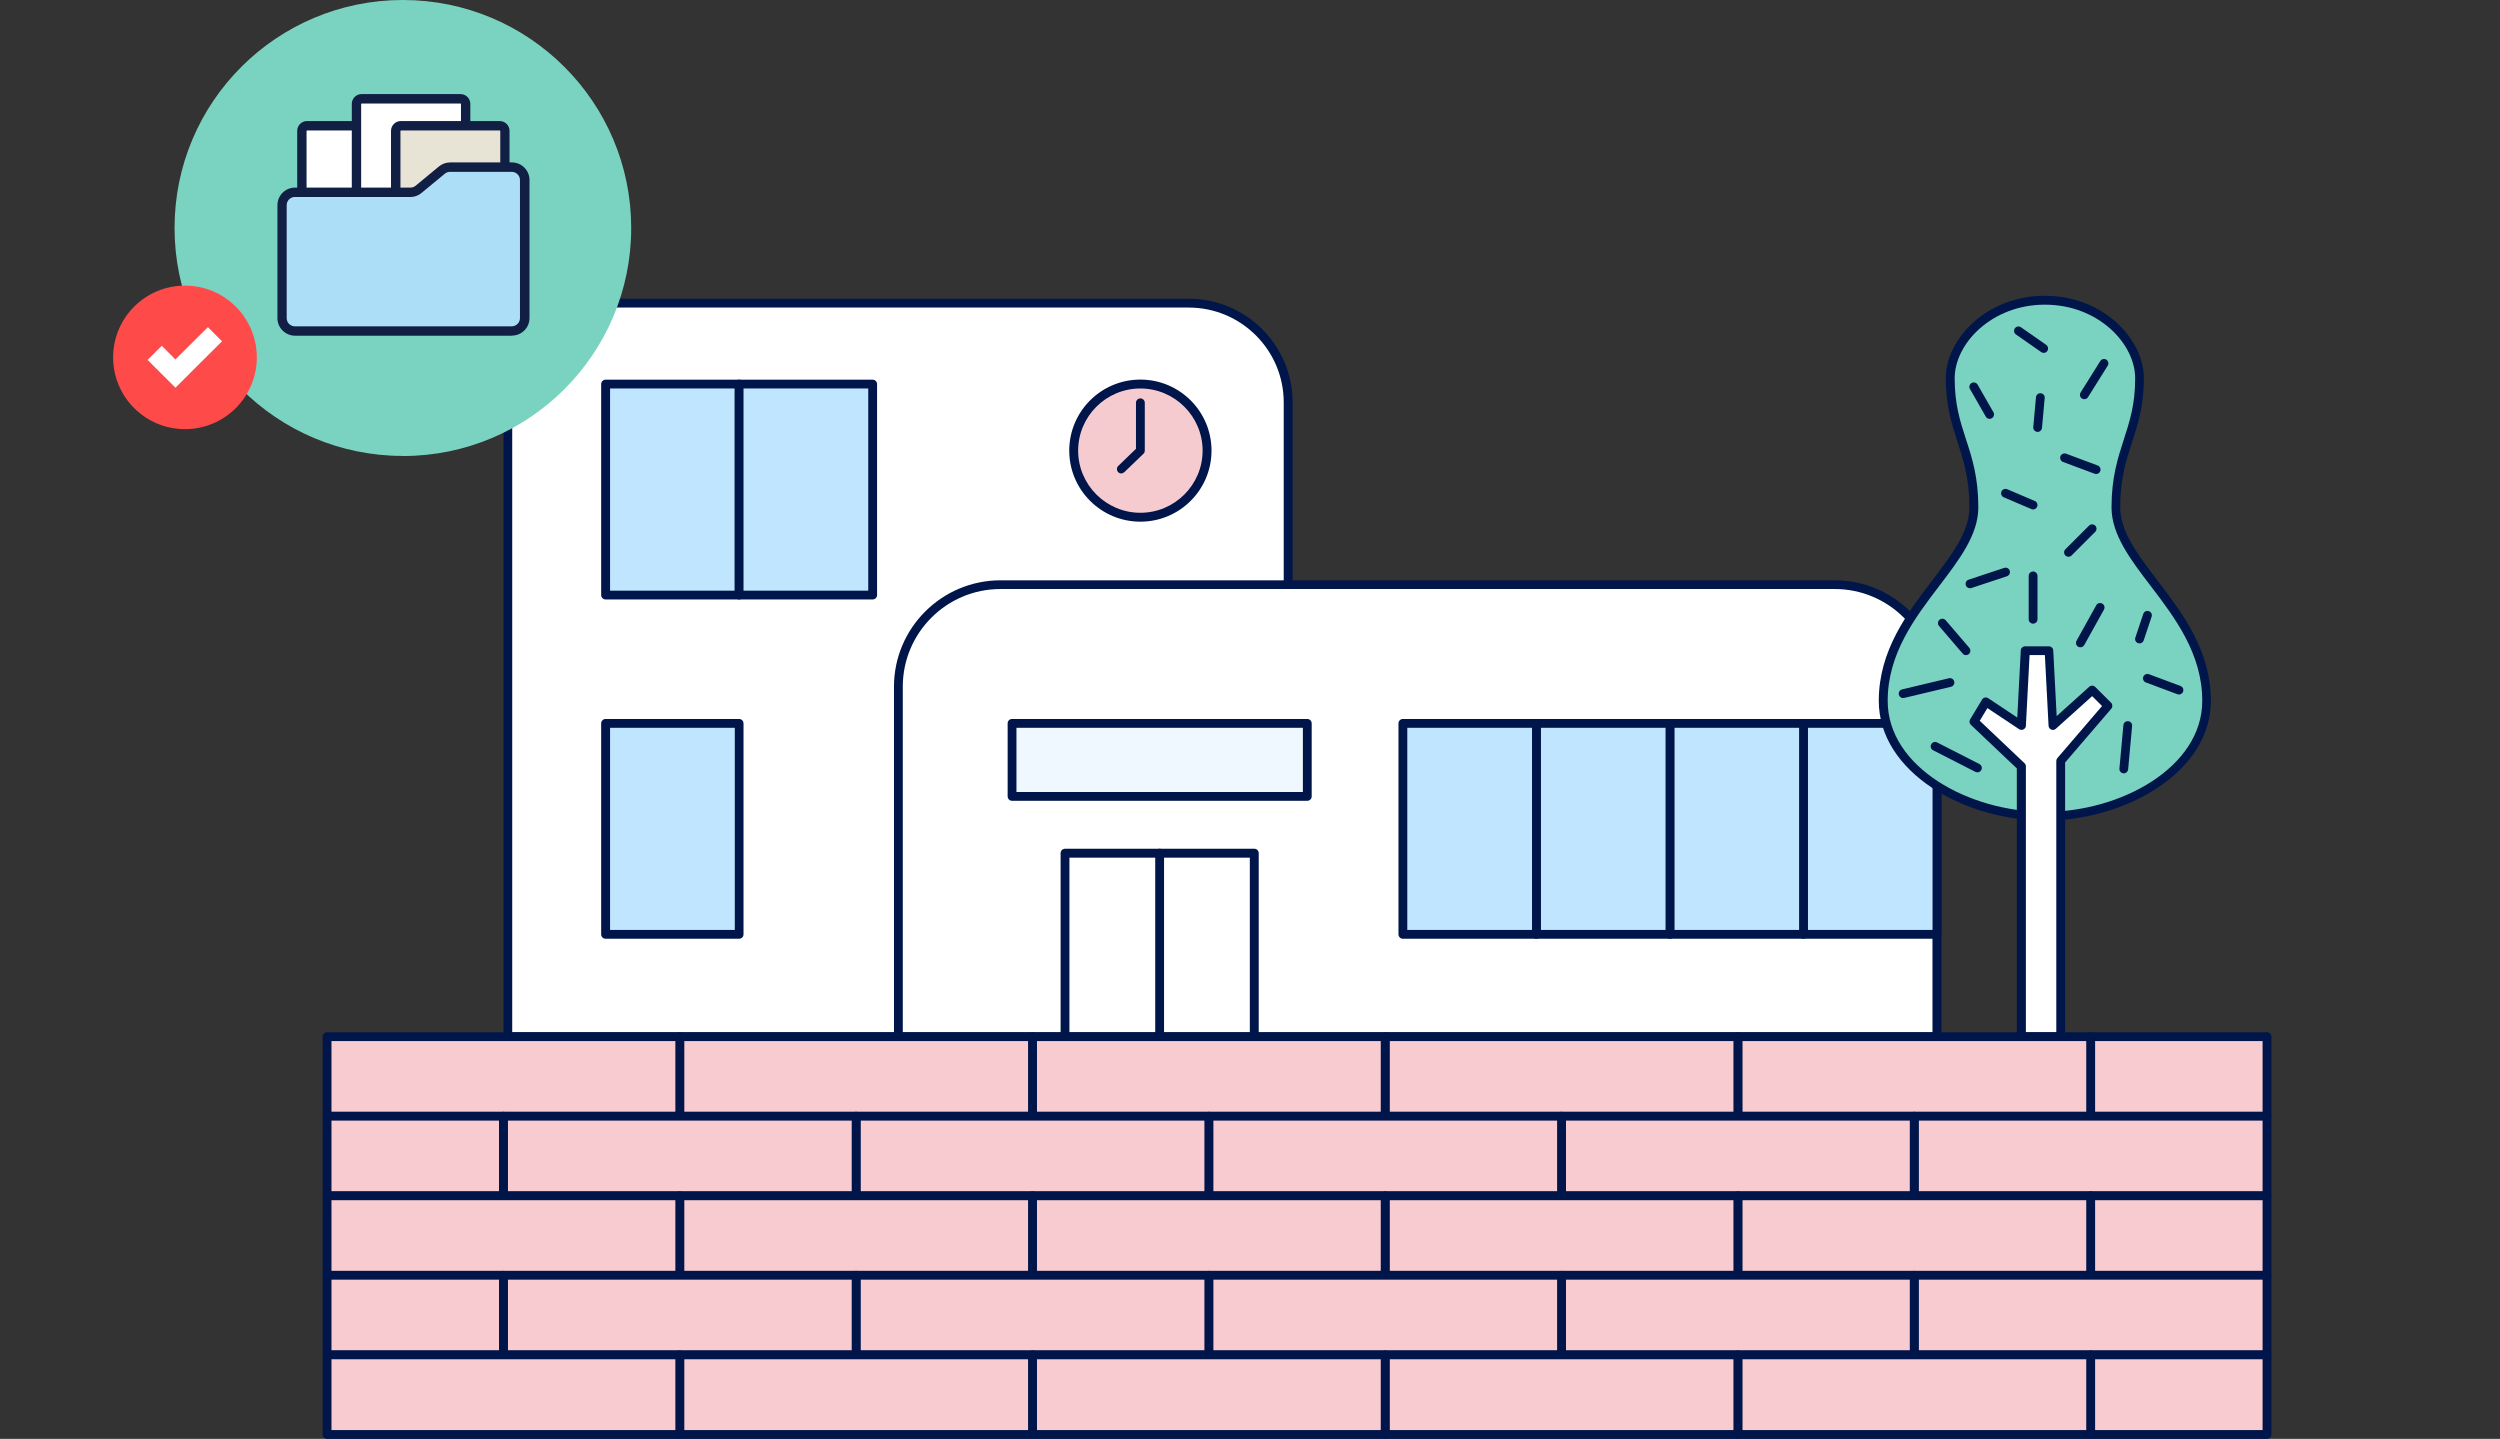 <?xml version="1.0" encoding="UTF-8"?><svg id="uuid-3931c753-59ad-4155-9cd2-b70a52119949" xmlns="http://www.w3.org/2000/svg" xmlns:xlink="http://www.w3.org/1999/xlink" viewBox="0 0 278 160"><rect x="0" y="0" width="278" height="160" fill="#333333" stroke="none"/><defs><clipPath id="uuid-db9e8bd9-cd82-4df8-8d2e-511f7c9550d0"><rect x="12.58" width="240" height="160" style="fill:none;"/></clipPath></defs><g style="clip-path:url(#uuid-db9e8bd9-cd82-4df8-8d2e-511f7c9550d0);"><path d="M143.24,115.28H56.48V44.75c0-6.09,4.95-11.04,11.06-11.04h64.65c6.1,0,11.06,4.95,11.06,11.04v70.53h0Z" style="fill:#fff;"/><path d="M143.24,115.77H56.48c-.27,0-.49-.22-.49-.49V44.75c0-6.36,5.18-11.53,11.55-11.53h64.65c6.37,0,11.55,5.17,11.55,11.53v70.53c0,.27-.22.49-.49.49h0ZM56.97,114.79h85.78V44.75c0-5.82-4.74-10.55-10.57-10.55h-64.65c-5.83,0-10.57,4.73-10.57,10.55v70.04Z" style="fill:#00154a;"/><path d="M215.39,115.28h-115.5v-38.92c0-6.26,5.09-11.34,11.36-11.34h92.78c6.27,0,11.36,5.08,11.36,11.34v38.92Z" style="fill:#fff;"/><path d="M215.39,115.77h-115.49c-.27,0-.49-.22-.49-.49v-38.92c0-6.52,5.31-11.83,11.85-11.83h92.78c6.53,0,11.85,5.31,11.85,11.83v38.92c0,.27-.22.49-.49.49ZM100.38,114.79h114.51v-38.44c0-5.98-4.87-10.85-10.86-10.85h-92.78c-5.99,0-10.86,4.87-10.86,10.85v38.44Z" style="fill:#00154a;"/><path d="M128.96,115.28h10.52v-20.41h-10.52v20.41Z" style="fill:#fff;"/><path d="M139.48,115.77h-10.52c-.27,0-.49-.22-.49-.49v-20.41c0-.27.22-.49.49-.49h10.52c.27,0,.49.22.49.49v20.41c0,.27-.22.49-.49.49ZM129.44,114.79h9.54v-19.42h-9.54v19.42Z" style="fill:#00154a;"/><path d="M118.43,115.28h10.52v-20.41h-10.52v20.41Z" style="fill:#fff;"/><path d="M128.95,115.77h-10.52c-.27,0-.49-.22-.49-.49v-20.41c0-.27.22-.49.49-.49h10.52c.27,0,.49.22.49.49v20.41c0,.27-.22.49-.49.49ZM118.92,114.79h9.54v-19.42h-9.54v19.42Z" style="fill:#00154a;"/><path d="M112.54,88.56h32.83v-8.12h-32.83v8.12Z" style="fill:#eff8ff;"/><path d="M145.37,89.05h-32.83c-.27,0-.49-.22-.49-.49v-8.12c0-.27.22-.49.49-.49h32.83c.27,0,.49.22.49.49v8.12c0,.27-.22.49-.49.49ZM113.03,88.07h31.85v-7.14h-31.85v7.14Z" style="fill:#00154a;"/><path d="M200.54,103.9h14.85v-23.46h-14.85v23.46Z" style="fill:#bfe5ff;"/><path d="M215.39,104.39h-14.85c-.27,0-.49-.22-.49-.49v-23.46c0-.27.22-.49.49-.49h14.85c.27,0,.49.22.49.49v23.46c0,.27-.22.49-.49.49ZM201.03,103.41h13.87v-22.48h-13.87v22.48Z" style="fill:#00154a;"/><path d="M185.69,103.9h14.85v-23.46h-14.85v23.46Z" style="fill:#bfe5ff;"/><path d="M200.54,104.39h-14.85c-.27,0-.49-.22-.49-.49v-23.46c0-.27.22-.49.49-.49h14.85c.27,0,.49.22.49.49v23.46c0,.27-.22.49-.49.49ZM186.19,103.41h13.87v-22.48h-13.87v22.48Z" style="fill:#00154a;"/><path d="M170.85,103.9h14.85v-23.46h-14.85v23.46Z" style="fill:#bfe5ff;"/><path d="M185.69,104.39h-14.85c-.27,0-.49-.22-.49-.49v-23.46c0-.27.22-.49.49-.49h14.85c.27,0,.49.22.49.49v23.46c0,.27-.22.49-.49.49ZM171.34,103.41h13.87v-22.48h-13.87v22.48Z" style="fill:#00154a;"/><path d="M156,103.9h14.85v-23.46h-14.85v23.46Z" style="fill:#bfe5ff;"/><path d="M170.85,104.39h-14.85c-.27,0-.49-.22-.49-.49v-23.46c0-.27.22-.49.49-.49h14.85c.27,0,.49.22.49.49v23.46c0,.27-.22.49-.49.49ZM156.49,103.41h13.87v-22.48h-13.87v22.48Z" style="fill:#00154a;"/><path d="M67.35,66.17h14.85v-23.46h-14.85v23.46Z" style="fill:#bfe5ff;"/><path d="M82.19,66.66h-14.85c-.27,0-.49-.22-.49-.49v-23.46c0-.27.22-.49.49-.49h14.85c.27,0,.49.22.49.49v23.46c0,.27-.22.49-.49.49ZM67.84,65.68h13.87v-22.48h-13.87v22.48Z" style="fill:#00154a;"/><path d="M82.19,66.17h14.85v-23.46h-14.85v23.46Z" style="fill:#bfe5ff;"/><path d="M97.04,66.66h-14.85c-.27,0-.49-.22-.49-.49v-23.46c0-.27.22-.49.49-.49h14.85c.27,0,.49.22.49.49v23.46c0,.27-.22.49-.49.49ZM82.68,65.68h13.87v-22.48h-13.87v22.48Z" style="fill:#00154a;"/><path d="M67.35,103.9h14.85v-23.46h-14.85v23.46Z" style="fill:#bfe5ff;"/><path d="M82.19,104.39h-14.85c-.27,0-.49-.22-.49-.49v-23.46c0-.27.22-.49.49-.49h14.85c.27,0,.49.22.49.49v23.46c0,.27-.22.49-.49.49ZM67.84,103.41h13.87v-22.48h-13.87v22.48Z" style="fill:#00154a;"/><path d="M126.81,57.52c4.1,0,7.41-3.32,7.41-7.4s-3.32-7.4-7.41-7.4-7.42,3.32-7.42,7.4,3.32,7.4,7.42,7.4Z" style="fill:#f6cbd0;"/><path d="M126.81,58.01c-4.36,0-7.91-3.54-7.91-7.9s3.54-7.9,7.91-7.9,7.91,3.54,7.91,7.9-3.54,7.9-7.91,7.9ZM126.81,43.2c-3.82,0-6.92,3.1-6.92,6.91s3.11,6.91,6.92,6.91,6.92-3.1,6.92-6.91-3.11-6.91-6.92-6.91Z" style="fill:#00154a;"/><path d="M126.81,44.79v5.32l-2.12,2.04" style="fill:#f6cbd0;"/><path d="M124.69,52.65c-.13,0-.26-.05-.35-.15-.19-.2-.18-.5.01-.69l1.97-1.9v-5.12c0-.27.22-.49.49-.49s.49.22.49.49v5.32c0,.13-.05.26-.15.35l-2.12,2.04c-.1.09-.22.14-.34.14h0Z" style="fill:#00154a;"/><path d="M219.5,56.41c0-6.42-2.63-8.3-2.63-14.34,0-4.15,4.38-8.68,10.52-8.68s10.53,4.53,10.53,8.68c0,6.04-2.63,7.93-2.63,14.34s10.08,11.7,10.08,21.51c0,7.55-9.21,12.83-17.98,12.83s-17.98-5.28-17.98-12.83c0-9.81,10.08-15.1,10.08-21.51Z" style="fill:#7ad3c0;"/><path d="M227.39,91.25c-8.92,0-18.47-5.35-18.47-13.32,0-5.59,3.16-9.73,5.94-13.38,2.22-2.91,4.14-5.43,4.14-8.14,0-3.18-.67-5.25-1.32-7.26-.64-1.99-1.31-4.04-1.31-7.09,0-4.34,4.52-9.17,11.02-9.17s11.01,4.83,11.01,9.17c0,3.05-.66,5.1-1.31,7.09-.65,2-1.32,4.07-1.32,7.26,0,2.7,1.92,5.22,4.14,8.14,2.79,3.65,5.94,7.79,5.94,13.38,0,7.97-9.55,13.32-18.47,13.32h0ZM227.39,33.88c-5.91,0-10.03,4.32-10.03,8.19,0,2.9.61,4.79,1.26,6.79.68,2.07,1.37,4.22,1.37,7.56,0,3.04-2.11,5.8-4.34,8.73-2.69,3.53-5.74,7.52-5.74,12.79,0,7.38,9.04,12.34,17.49,12.34s17.49-4.96,17.49-12.34c0-5.26-3.05-9.26-5.74-12.79-2.24-2.93-4.35-5.7-4.35-8.73,0-3.33.7-5.48,1.37-7.56.65-2,1.26-3.89,1.26-6.79,0-3.87-4.12-8.19-10.03-8.19Z" style="fill:#00154a;"/><path d="M231.78,44.39c-.09,0-.18-.02-.26-.07-.23-.14-.3-.45-.16-.67l2.19-3.5c.14-.23.45-.3.67-.16.23.14.3.45.16.67l-2.19,3.5c-.09.15-.25.23-.42.23h0Z" style="fill:#00154a;"/><path d="M227.26,39.24c-.1,0-.2-.03-.28-.09l-2.81-1.96c-.22-.16-.27-.46-.12-.68.16-.22.46-.27.68-.12l2.81,1.96c.22.16.27.46.12.68-.09.14-.25.21-.4.21h0Z" style="fill:#00154a;"/><path d="M219.06,65.41c-.21,0-.4-.13-.46-.33-.09-.26.05-.53.31-.62l3.95-1.31c.26-.08.54.05.62.31.08.26-.05.53-.31.62l-3.95,1.31c-.05.02-.1.02-.16.02Z" style="fill:#00154a;"/><path d="M242.3,77.23c-.06,0-.12-.01-.17-.03l-3.51-1.31c-.25-.09-.38-.38-.29-.63.1-.25.38-.38.63-.29l3.51,1.31c.26.09.38.38.29.63-.07.2-.26.32-.46.32Z" style="fill:#00154a;"/><path d="M231.34,71.98c-.08,0-.16-.02-.24-.06-.24-.13-.32-.43-.19-.67l2.19-3.94c.13-.24.43-.32.67-.19.24.13.32.43.19.67l-2.19,3.94c-.09.16-.26.25-.43.25Z" style="fill:#00154a;"/><path d="M211.63,77.63c-.22,0-.42-.15-.48-.38-.06-.26.1-.53.36-.59l5.21-1.24c.26-.06.53.1.59.36.07.26-.1.53-.36.59l-5.21,1.24s-.08.01-.12.01h0Z" style="fill:#00154a;"/><path d="M236.16,85.99h-.04c-.27-.02-.47-.26-.44-.53l.44-4.82c.02-.27.26-.47.53-.44.27.02.47.26.44.53l-.44,4.82c-.02.25-.24.45-.49.45h0Z" style="fill:#00154a;"/><path d="M226.08,69.35c-.27,0-.49-.22-.49-.49v-4.82c0-.27.22-.49.49-.49s.49.22.49.49v4.82c0,.27-.22.49-.49.49Z" style="fill:#00154a;"/><path d="M230.02,61.91c-.13,0-.25-.05-.35-.14-.19-.19-.19-.5,0-.69l2.63-2.63c.19-.19.5-.19.69,0,.19.19.19.5,0,.69l-2.63,2.63c-.09.09-.22.14-.34.14Z" style="fill:#00154a;"/><path d="M226.58,48.02h-.04c-.27-.02-.47-.26-.44-.53l.3-3.32c.02-.27.27-.47.53-.44.27.02.47.26.44.53l-.3,3.32c-.02.25-.24.45-.49.45h0Z" style="fill:#00154a;"/><path d="M221.25,46.58c-.17,0-.34-.09-.43-.25l-1.76-3.07c-.14-.23-.05-.53.18-.67.23-.13.54-.05.67.18l1.76,3.07c.14.23.05.53-.18.67-.08.04-.16.06-.24.06h0Z" style="fill:#00154a;"/><path d="M226.08,56.65c-.06,0-.13-.01-.19-.04l-3.07-1.31c-.25-.1-.36-.4-.26-.64.11-.25.39-.36.64-.26l3.07,1.31c.25.1.36.4.26.64-.08.19-.26.3-.45.3Z" style="fill:#00154a;"/><path d="M233.09,52.71c-.06,0-.12-.01-.17-.03l-3.51-1.31c-.25-.09-.38-.38-.29-.63s.38-.38.63-.29l3.51,1.31c.25.09.38.38.29.63-.07.2-.26.32-.46.32Z" style="fill:#00154a;"/><path d="M219.88,85.88c-.07,0-.15-.02-.22-.05l-4.7-2.4c-.24-.12-.34-.42-.21-.66.12-.24.42-.34.66-.21l4.7,2.4c.24.12.34.42.21.66-.09.17-.26.27-.44.27Z" style="fill:#00154a;"/><path d="M218.62,72.85c-.14,0-.27-.06-.37-.17l-2.63-3.07c-.18-.21-.15-.51.05-.69.21-.18.51-.15.69.05l2.63,3.07c.18.21.15.51-.05.69-.09.08-.21.12-.32.12h0Z" style="fill:#00154a;"/><path d="M237.92,71.54c-.05,0-.1,0-.16-.02-.26-.08-.4-.36-.31-.62l.88-2.63c.09-.26.36-.4.62-.31.26.08.4.36.31.62l-.88,2.63c-.07.21-.26.34-.46.34Z" style="fill:#00154a;"/><path d="M219.5,80.25l1.32-2.19,3.95,2.63.44-8.32h2.63l.44,8.32,4.38-3.94,1.75,1.75-5.26,6.13v30.65h-4.39v-30.04l-5.26-4.99Z" style="fill:#fff;"/><path d="M229.15,115.77h-4.39c-.27,0-.49-.22-.49-.49v-29.83l-5.11-4.85c-.17-.16-.2-.41-.08-.61l1.32-2.19c.07-.12.18-.2.31-.23.13-.03.27,0,.38.07l3.23,2.15.39-7.46c.01-.26.23-.46.49-.46h2.63c.26,0,.48.2.49.46l.38,7.3,3.62-3.26c.19-.17.49-.17.67.02l1.76,1.75c.18.18.19.47.03.66l-5.14,5.99v30.47c0,.27-.22.49-.49.49h0ZM225.25,114.79h3.41v-30.17c0-.12.04-.23.12-.32l4.97-5.79-1.1-1.1-4.04,3.63c-.14.13-.34.16-.51.09-.17-.07-.29-.24-.3-.43l-.41-7.86h-1.7l-.41,7.86c0,.18-.11.33-.27.41-.16.08-.35.07-.49-.03l-3.52-2.34-.85,1.41,4.98,4.72c.1.09.15.22.15.36v29.55h0Z" style="fill:#00154a;"/><path d="M232.48,124.13h19.61v-8.85h-19.61v8.85Z" style="fill:#f7cbd0;"/><path d="M252.09,124.62h-19.61c-.27,0-.49-.22-.49-.49v-8.85c0-.27.22-.49.49-.49h19.61c.27,0,.49.22.49.49v8.85c0,.27-.22.49-.49.49ZM232.97,123.64h18.63v-7.87h-18.63v7.87Z" style="fill:#00154a;"/><path d="M193.25,124.13h39.22v-8.85h-39.22v8.85Z" style="fill:#f7cbd0;"/><path d="M232.48,124.62h-39.22c-.27,0-.49-.22-.49-.49v-8.85c0-.27.22-.49.49-.49h39.22c.27,0,.49.22.49.49v8.85c0,.27-.22.49-.49.49ZM193.75,123.64h38.24v-7.87h-38.24v7.87Z" style="fill:#00154a;"/><path d="M154.03,124.13h39.22v-8.85h-39.22v8.85Z" style="fill:#f7cbd0;"/><path d="M193.25,124.62h-39.22c-.27,0-.49-.22-.49-.49v-8.85c0-.27.22-.49.49-.49h39.22c.27,0,.49.22.49.49v8.85c0,.27-.22.49-.49.49ZM154.52,123.64h38.24v-7.87h-38.24v7.87Z" style="fill:#00154a;"/><path d="M114.81,124.13h39.22v-8.85h-39.22v8.85Z" style="fill:#f7cbd0;"/><path d="M154.03,124.62h-39.22c-.27,0-.49-.22-.49-.49v-8.85c0-.27.22-.49.49-.49h39.22c.27,0,.49.22.49.49v8.85c0,.27-.22.49-.49.49ZM115.3,123.64h38.24v-7.87h-38.24v7.87Z" style="fill:#00154a;"/><path d="M75.59,124.13h39.22v-8.85h-39.22v8.85Z" style="fill:#f7cbd0;"/><path d="M114.81,124.62h-39.22c-.27,0-.49-.22-.49-.49v-8.85c0-.27.22-.49.49-.49h39.22c.27,0,.49.22.49.49v8.85c0,.27-.22.49-.49.49ZM76.08,123.64h38.24v-7.87h-38.24v7.87Z" style="fill:#00154a;"/><path d="M36.37,124.13h39.22v-8.85h-39.22v8.85Z" style="fill:#f7cbd0;"/><path d="M75.59,124.62h-39.22c-.27,0-.49-.22-.49-.49v-8.85c0-.27.22-.49.49-.49h39.22c.27,0,.49.22.49.49v8.85c0,.27-.22.49-.49.49ZM36.86,123.64h38.24v-7.87h-38.24v7.87Z" style="fill:#00154a;"/><path d="M212.86,132.97h39.22v-8.85h-39.22v8.85Z" style="fill:#f7cbd0;"/><path d="M252.09,133.46h-39.22c-.27,0-.49-.22-.49-.49v-8.85c0-.27.22-.49.49-.49h39.22c.27,0,.49.22.49.49v8.85c0,.27-.22.49-.49.49ZM213.36,132.48h38.24v-7.87h-38.24v7.87Z" style="fill:#00154a;"/><path d="M173.64,132.97h39.22v-8.85h-39.22v8.85Z" style="fill:#f7cbd0;"/><path d="M212.86,133.46h-39.22c-.27,0-.49-.22-.49-.49v-8.85c0-.27.22-.49.49-.49h39.22c.27,0,.49.22.49.49v8.85c0,.27-.22.49-.49.49ZM174.13,132.48h38.24v-7.87h-38.24v7.87Z" style="fill:#00154a;"/><path d="M134.42,132.97h39.22v-8.85h-39.22v8.85Z" style="fill:#f7cbd0;"/><path d="M173.64,133.46h-39.22c-.27,0-.49-.22-.49-.49v-8.85c0-.27.22-.49.49-.49h39.22c.27,0,.49.22.49.49v8.85c0,.27-.22.49-.49.49ZM134.91,132.48h38.24v-7.87h-38.24v7.87Z" style="fill:#00154a;"/><path d="M95.2,132.97h39.22v-8.85h-39.22v8.85Z" style="fill:#f7cbd0;"/><path d="M134.42,133.46h-39.22c-.27,0-.49-.22-.49-.49v-8.85c0-.27.22-.49.49-.49h39.22c.27,0,.49.22.49.49v8.85c0,.27-.22.49-.49.49ZM95.69,132.48h38.24v-7.87h-38.24v7.87Z" style="fill:#00154a;"/><path d="M55.98,132.97h39.22v-8.85h-39.22v8.85Z" style="fill:#f7cbd0;"/><path d="M95.2,133.46h-39.22c-.27,0-.49-.22-.49-.49v-8.85c0-.27.22-.49.49-.49h39.22c.27,0,.49.22.49.49v8.85c0,.27-.22.49-.49.49ZM56.47,132.48h38.24v-7.87h-38.24v7.87Z" style="fill:#00154a;"/><path d="M36.37,132.97h19.61v-8.85h-19.61v8.85Z" style="fill:#f7cbd0;"/><path d="M55.98,133.46h-19.61c-.27,0-.49-.22-.49-.49v-8.85c0-.27.22-.49.49-.49h19.61c.27,0,.49.22.49.49v8.85c0,.27-.22.49-.49.49ZM36.86,132.48h18.63v-7.87h-18.63v7.87Z" style="fill:#00154a;"/><path d="M232.48,141.82h19.61v-8.85h-19.61v8.85Z" style="fill:#f7cbd0;"/><path d="M252.09,142.31h-19.61c-.27,0-.49-.22-.49-.49v-8.85c0-.27.22-.49.49-.49h19.61c.27,0,.49.22.49.49v8.85c0,.27-.22.49-.49.49ZM232.97,141.33h18.63v-7.87h-18.63v7.87Z" style="fill:#00154a;"/><path d="M193.25,141.82h39.22v-8.85h-39.22v8.85Z" style="fill:#f7cbd0;"/><path d="M232.48,142.31h-39.22c-.27,0-.49-.22-.49-.49v-8.85c0-.27.22-.49.49-.49h39.22c.27,0,.49.22.49.49v8.85c0,.27-.22.49-.49.49ZM193.75,141.33h38.24v-7.87h-38.24v7.87Z" style="fill:#00154a;"/><path d="M154.03,141.82h39.22v-8.85h-39.22v8.85Z" style="fill:#f7cbd0;"/><path d="M193.25,142.31h-39.22c-.27,0-.49-.22-.49-.49v-8.85c0-.27.22-.49.49-.49h39.22c.27,0,.49.22.49.49v8.85c0,.27-.22.49-.49.49ZM154.52,141.33h38.24v-7.87h-38.24v7.87Z" style="fill:#00154a;"/><path d="M114.81,141.82h39.22v-8.85h-39.22v8.85Z" style="fill:#f7cbd0;"/><path d="M154.03,142.31h-39.22c-.27,0-.49-.22-.49-.49v-8.85c0-.27.22-.49.49-.49h39.22c.27,0,.49.22.49.49v8.85c0,.27-.22.49-.49.49ZM115.3,141.33h38.24v-7.87h-38.24v7.87Z" style="fill:#00154a;"/><path d="M75.59,141.82h39.22v-8.85h-39.22v8.85Z" style="fill:#f7cbd0;"/><path d="M114.81,142.31h-39.22c-.27,0-.49-.22-.49-.49v-8.85c0-.27.22-.49.49-.49h39.22c.27,0,.49.22.49.49v8.85c0,.27-.22.49-.49.49ZM76.08,141.33h38.24v-7.87h-38.24v7.87Z" style="fill:#00154a;"/><path d="M36.37,141.82h39.22v-8.85h-39.22v8.85Z" style="fill:#f7cbd0;"/><path d="M75.59,142.31h-39.22c-.27,0-.49-.22-.49-.49v-8.85c0-.27.22-.49.49-.49h39.22c.27,0,.49.22.49.49v8.85c0,.27-.22.49-.49.49ZM36.86,141.33h38.24v-7.87h-38.24v7.87Z" style="fill:#00154a;"/><path d="M212.86,150.66h39.22v-8.85h-39.22v8.85Z" style="fill:#f7cbd0;"/><path d="M252.09,151.15h-39.22c-.27,0-.49-.22-.49-.49v-8.85c0-.27.22-.49.49-.49h39.22c.27,0,.49.22.49.49v8.85c0,.27-.22.49-.49.49ZM213.36,150.17h38.24v-7.87h-38.24v7.87Z" style="fill:#00154a;"/><path d="M173.64,150.66h39.22v-8.85h-39.22v8.85Z" style="fill:#f7cbd0;"/><path d="M212.86,151.15h-39.22c-.27,0-.49-.22-.49-.49v-8.85c0-.27.22-.49.49-.49h39.22c.27,0,.49.22.49.49v8.85c0,.27-.22.49-.49.49ZM174.13,150.17h38.24v-7.87h-38.24v7.87Z" style="fill:#00154a;"/><path d="M134.42,150.66h39.22v-8.85h-39.22v8.85Z" style="fill:#f7cbd0;"/><path d="M173.64,151.15h-39.22c-.27,0-.49-.22-.49-.49v-8.85c0-.27.22-.49.49-.49h39.22c.27,0,.49.22.49.49v8.85c0,.27-.22.49-.49.49ZM134.91,150.17h38.24v-7.87h-38.24v7.87Z" style="fill:#00154a;"/><path d="M95.2,150.66h39.22v-8.85h-39.22v8.85Z" style="fill:#f7cbd0;"/><path d="M134.42,151.15h-39.22c-.27,0-.49-.22-.49-.49v-8.85c0-.27.22-.49.49-.49h39.22c.27,0,.49.22.49.49v8.85c0,.27-.22.49-.49.49ZM95.69,150.17h38.24v-7.87h-38.24v7.87Z" style="fill:#00154a;"/><path d="M55.98,150.66h39.22v-8.85h-39.22v8.85Z" style="fill:#f7cbd0;"/><path d="M95.2,151.15h-39.22c-.27,0-.49-.22-.49-.49v-8.85c0-.27.22-.49.49-.49h39.22c.27,0,.49.22.49.49v8.85c0,.27-.22.49-.49.49ZM56.47,150.17h38.24v-7.87h-38.24v7.87Z" style="fill:#00154a;"/><path d="M36.37,150.66h19.61v-8.85h-19.61v8.85Z" style="fill:#f7cbd0;"/><path d="M55.98,151.15h-19.61c-.27,0-.49-.22-.49-.49v-8.85c0-.27.22-.49.49-.49h19.61c.27,0,.49.22.49.49v8.85c0,.27-.22.49-.49.49ZM36.86,150.17h18.63v-7.87h-18.63v7.87Z" style="fill:#00154a;"/><path d="M232.48,159.51h19.61v-8.85h-19.61v8.85Z" style="fill:#f7cbd0;"/><path d="M252.09,160h-19.61c-.27,0-.49-.22-.49-.49v-8.85c0-.27.22-.49.49-.49h19.61c.27,0,.49.22.49.49v8.85c0,.27-.22.49-.49.49ZM232.97,159.02h18.63v-7.87h-18.63v7.87Z" style="fill:#00154a;"/><path d="M193.25,159.51h39.22v-8.85h-39.22v8.85Z" style="fill:#f7cbd0;"/><path d="M232.48,160h-39.22c-.27,0-.49-.22-.49-.49v-8.85c0-.27.22-.49.49-.49h39.22c.27,0,.49.22.49.49v8.85c0,.27-.22.49-.49.49ZM193.75,159.02h38.24v-7.87h-38.24v7.87Z" style="fill:#00154a;"/><path d="M154.03,159.51h39.22v-8.85h-39.22v8.85Z" style="fill:#f7cbd0;"/><path d="M193.25,160h-39.22c-.27,0-.49-.22-.49-.49v-8.85c0-.27.22-.49.49-.49h39.22c.27,0,.49.22.49.49v8.85c0,.27-.22.49-.49.49ZM154.52,159.02h38.24v-7.87h-38.24v7.87Z" style="fill:#00154a;"/><path d="M114.81,159.51h39.22v-8.85h-39.22v8.85Z" style="fill:#f7cbd0;"/><path d="M154.03,160h-39.22c-.27,0-.49-.22-.49-.49v-8.85c0-.27.22-.49.49-.49h39.22c.27,0,.49.22.49.49v8.85c0,.27-.22.49-.49.49ZM115.3,159.02h38.24v-7.87h-38.24v7.87Z" style="fill:#00154a;"/><path d="M75.59,159.51h39.22v-8.85h-39.22v8.85Z" style="fill:#f7cbd0;"/><path d="M114.81,160h-39.22c-.27,0-.49-.22-.49-.49v-8.85c0-.27.22-.49.49-.49h39.22c.27,0,.49.22.49.49v8.85c0,.27-.22.49-.49.49ZM76.08,159.02h38.24v-7.87h-38.24v7.87Z" style="fill:#00154a;"/><path d="M36.37,159.51h39.22v-8.85h-39.22v8.85Z" style="fill:#f7cbd0;"/><path d="M75.59,160h-39.22c-.27,0-.49-.22-.49-.49v-8.85c0-.27.22-.49.49-.49h39.22c.27,0,.49.22.49.49v8.85c0,.27-.22.49-.49.49ZM36.86,159.02h38.24v-7.87h-38.24v7.87Z" style="fill:#00154a;"/><path d="M44.8,50.71c14.02,0,25.39-11.35,25.39-25.35S58.82,0,44.8,0s-25.39,11.35-25.39,25.35,11.37,25.35,25.39,25.35Z" style="fill:#7ad3c0;"/><path d="M45.14,29.19h-11c-.32,0-.57-.25-.57-.57v-14.07c0-.31.25-.57.57-.57h11c.32,0,.57.25.57.57v14.07c0,.31-.25.57-.57.57Z" style="fill:#fff;"/><path d="M34.14,14.51s-.05.02-.05.05v14.07s.02.05.05.05h11s.05-.02.05-.05v-14.07s-.02-.05-.05-.05h-11ZM45.14,29.71h-11c-.6,0-1.09-.49-1.09-1.09v-14.07c0-.6.49-1.09,1.09-1.09h11c.6,0,1.09.49,1.09,1.09v14.07c0,.6-.49,1.09-1.09,1.09Z" style="fill:#121f45;"/><path d="M51.21,26.19h-11c-.32,0-.57-.25-.57-.57v-14.07c0-.31.25-.57.57-.57h11c.32,0,.57.25.57.57v14.07c0,.31-.25.57-.57.57Z" style="fill:#fff;"/><path d="M40.21,11.51s-.05.02-.05.05v14.07s.02.05.05.05h11s.05-.02.05-.05v-14.07s-.02-.05-.05-.05h-11ZM51.21,26.71h-11c-.6,0-1.09-.49-1.09-1.09v-14.07c0-.6.49-1.09,1.09-1.09h11c.6,0,1.09.49,1.09,1.09v14.07c0,.6-.49,1.09-1.09,1.09Z" style="fill:#121f45;"/><path d="M55.57,29.19h-11c-.32,0-.57-.25-.57-.57v-14.07c0-.31.25-.57.57-.57h11c.32,0,.57.25.57.57v14.07c0,.31-.25.57-.57.57Z" style="fill:#e8e4d5;"/><path d="M44.58,14.51s-.05.02-.05.05v14.07s.02.05.05.05h11s.05-.02.05-.05v-14.07s-.02-.05-.05-.05h-11ZM55.57,29.71h-11c-.6,0-1.09-.49-1.09-1.09v-14.07c0-.6.49-1.09,1.09-1.09h11c.6,0,1.09.49,1.09,1.09v14.07c0,.6-.49,1.09-1.09,1.09Z" style="fill:#121f45;"/><path d="M49.14,18.91l-2.59,2.14c-.26.21-.58.33-.91.33h-12.83c-.79,0-1.44.64-1.44,1.43v12.57c0,.79.64,1.43,1.44,1.43h24.1c.79,0,1.44-.64,1.44-1.43v-15.36c0-.79-.64-1.43-1.44-1.43h-6.86c-.34,0-.66.12-.92.33Z" style="fill:#addef7;"/><path d="M32.8,21.9c-.51,0-.92.41-.92.91v12.57c0,.5.41.91.92.91h24.1c.5,0,.92-.41.92-.91v-15.36c0-.5-.41-.91-.92-.91h-6.86c-.21,0-.42.07-.58.21l-2.59,2.14c-.35.29-.79.45-1.25.45h-12.83ZM56.91,37.33h-24.1c-1.08,0-1.96-.88-1.96-1.95v-12.57c0-1.08.88-1.95,1.96-1.95h12.83c.21,0,.42-.07.58-.21l2.59-2.14c.35-.29.79-.45,1.25-.45h6.86c1.08,0,1.96.88,1.96,1.95v15.36c0,1.08-.88,1.95-1.96,1.95Z" style="fill:#121f45;"/><path d="M20.57,31.76c-4.41,0-7.99,3.57-7.99,7.98s3.58,7.98,7.99,7.98,7.99-3.57,7.99-7.98-3.58-7.98-7.99-7.98Z" style="fill:#ff4a4a;"/><path d="M21.09,41.54l-1.58,1.57-1.58-1.57-1.52-1.52,1.58-1.57,1.51,1.52,3.62-3.59,1.57,1.57-3.61,3.59Z" style="fill:#fff;"/></g></svg>